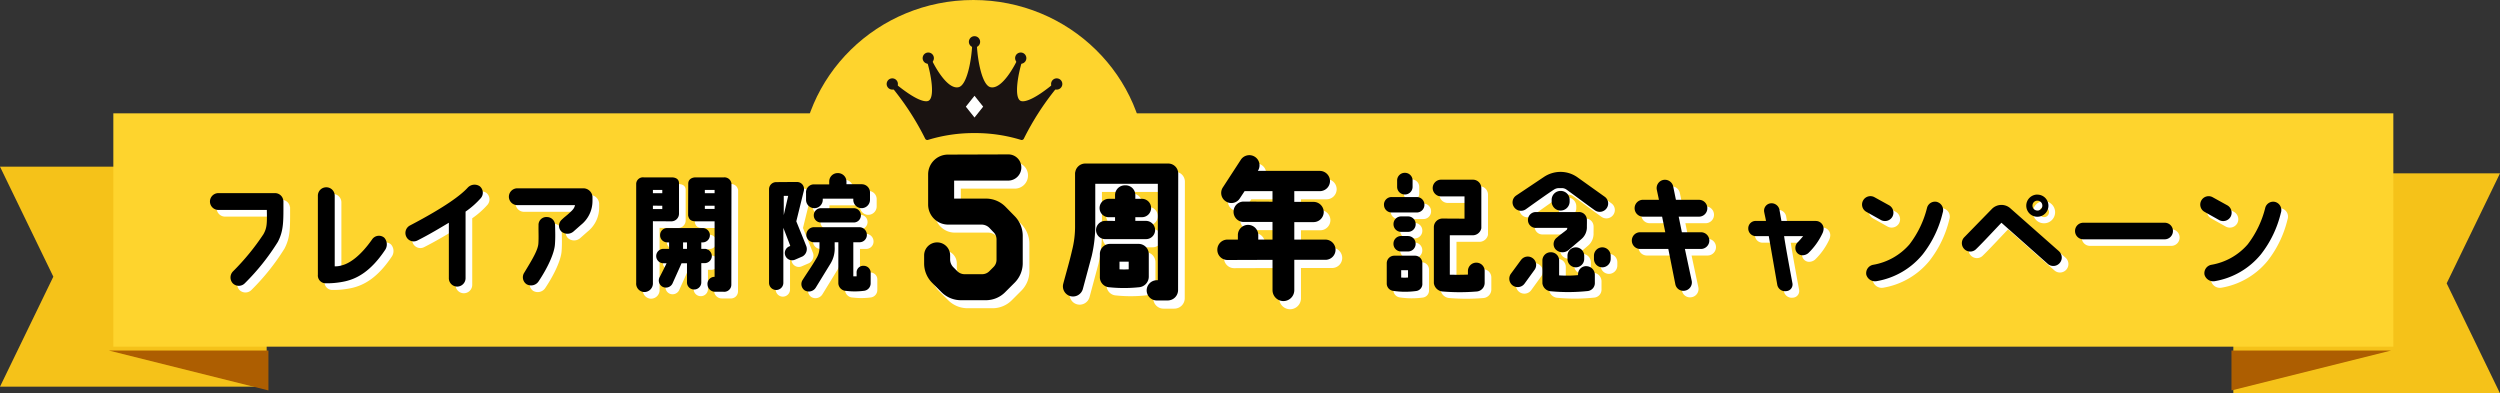 <svg xmlns="http://www.w3.org/2000/svg" width="375" height="59"><rect width="100%" height="100%" fill="#333333" stroke="none"/><defs><clipPath id="a"><path fill="none" d="M0 0h26.353v15.572H0z"/></clipPath></defs><g transform="translate(-408 -224)"><path fill="#f5c219" d="M743 283h40l-8-16.5 8-16.5h-40v33Z"/><path fill="#ad5e01" d="M766.678 276.577h-23.956v5.989Z"/><path fill="#f5c219" d="M448 282h-40l8-16.5-8-16.5h40v33Z"/><path fill="#ad5e01" d="M424.309 276.577h23.956v5.989Z"/><path fill="#fed42d" d="M425 241h342v35H425z"/><ellipse cx="26" cy="25.5" fill="#fed42d" rx="26" ry="25.5" transform="translate(528 224)"/><path fill="#fff" d="M441.766 256.493h7.258c.038 2 .038 2.679-.513 3.648a35.42 35.42 0 0 1-4.579 5.586 1.3 1.3 0 0 0 0 1.786 1.268 1.268 0 0 0 1.805-.038 33.86 33.86 0 0 0 4.94-6.194c.912-1.748.836-3.192.836-6.213h-.019a1.251 1.251 0 0 0-1.235-1.1h-8.493a1.269 1.269 0 0 0-1.273 1.254 1.273 1.273 0 0 0 1.273 1.271Zm24.871 4.161a1.236 1.236 0 0 0-1.786.209c-1.71 2.451-3.344 3.648-4.617 3.952a3.2 3.2 0 0 1-1.026.133v-10.6a1.257 1.257 0 0 0-1.273-1.254 1.253 1.253 0 0 0-1.254 1.254V266.2a1.175 1.175 0 0 0 1.178 1.294 12.816 12.816 0 0 0 2.926-.3c1.824-.418 3.838-1.52 5.947-4.655a1.485 1.485 0 0 0-.095-1.885Zm4.978.418c1.919-.969 3.458-1.919 4.712-2.66v8.322a1.253 1.253 0 0 0 1.254 1.254 1.265 1.265 0 0 0 1.254-1.254v-9.994a12.728 12.728 0 0 0 2.28-2.014 1.248 1.248 0 0 0-.152-1.786 1.4 1.4 0 0 0-1.824.228c-.988 1.083-3.325 2.869-8.626 5.643a1.267 1.267 0 0 0-.57 1.691 1.225 1.225 0 0 0 1.672.57Zm14.991-5.3h8.645c-.1.4-.19.608-.969 1.292-.418.38-.551.437-1.026.893a1.218 1.218 0 0 0-.076 1.743 1.385 1.385 0 0 0 1.805.057l1.159-1.022a4.582 4.582 0 0 0 1.729-3.591v-.644a1.385 1.385 0 0 0-1.368-1.254h-9.9a1.269 1.269 0 0 0-1.272 1.254 1.273 1.273 0 0 0 1.273 1.271Zm1.045 10.107a1.262 1.262 0 0 0 .323 1.748 1.353 1.353 0 0 0 1.8-.4c1.349-2.014 2.394-4.237 2.47-5.605.076-1.045.038-1.881.019-2.831a1.221 1.221 0 0 0-1.23-1.234 1.171 1.171 0 0 0-1.254 1.235c-.019 1.008.038 1.708-.019 2.679-.038.988-.874 2.375-2.109 4.408Zm20.843-3.553a1.091 1.091 0 0 0-1.064 1.083 1.087 1.087 0 0 0 1.1 1.083h.456a71.36 71.36 0 0 1-1.045 2.09 1.066 1.066 0 0 0 .459 1.444 1.1 1.1 0 0 0 1.462-.475s1.311-2.907 1.368-3.059h.817v2.869a1.062 1.062 0 0 0 1.064 1.064 1.067 1.067 0 0 0 1.083-1.064v-2.888h.494a1.079 1.079 0 0 0 1.083-1.064 1.082 1.082 0 0 0-1.083-1.083h-.494v-.969h.206a1.079 1.079 0 0 0 1.083-1.064 1.082 1.082 0 0 0-1.083-1.083h-5.32a1.05 1.05 0 0 0-1.064 1.064 1.066 1.066 0 0 0 1.064 1.083h.285v.969Zm2.964-.969h.589v.969h-.589Zm-5.833 7.448a1.292 1.292 0 0 0 1.311-1.368v-9.253l2.774.016a1.143 1.143 0 0 0 1.14-1.14v-4.6c-.019-.627-.532-.855-1.121-.855h-4.161a1.016 1.016 0 0 0-1.14.931v14.901a1.262 1.262 0 0 0 1.197 1.368Zm1.311-15.314h1.406v.494h-1.406Zm0 2.356 1.406.019v.494h-1.406Zm6.364 2.353h2.888v8.325a1.051 1.051 0 0 0-1.063 1.14 1.136 1.136 0 0 0 1.14 1.1h1.273a1.063 1.063 0 0 0 1.162-1.065s.019-15.124.019-15.162a1.054 1.054 0 0 0-1.14-.931h-4.221c-.665 0-1.121.361-1.121.931 0 0-.019 2.508-.019 4.769.133.687.475.858 1.082.893Zm1.425-4.712h1.463v.494h-1.462Zm0 2.375h1.463v.475h-1.462Zm22.326 2.511a1.067 1.067 0 0 0 1.083-1.064 1.071 1.071 0 0 0-1.083-1.083h-4.9a1.071 1.071 0 0 0-1.085 1.083 1.067 1.067 0 0 0 1.083 1.064Zm1.254-5.738h-2.337v-.436a1.274 1.274 0 0 0-1.311-1.235 1.253 1.253 0 0 0-1.273 1.235v.456h-2.337a1.185 1.185 0 0 0-1.14 1.292v1.026a1.253 1.253 0 0 0 1.254 1.254 1.265 1.265 0 0 0 1.254-1.254v-.174h4.579v.171a1.253 1.253 0 0 0 1.254 1.254 1.265 1.265 0 0 0 1.252-1.252v-1.026a1.242 1.242 0 0 0-1.195-1.311Zm1.295 13.319a1.044 1.044 0 0 0-1.064-1.083.991.991 0 0 0-1.045 1.064v.513h-.494v-5.111h.95a1.1 1.1 0 0 0 1.083-1.1 1.137 1.137 0 0 0-1.083-1.159h-6.9a1.162 1.162 0 0 0-1.1 1.14 1.145 1.145 0 0 0 1.1 1.121h.874v.8a3.029 3.029 0 0 1-.456 1.6c-.76 1.311-1.216 1.9-2.071 3.249a1.147 1.147 0 0 0 .323 1.577 1.222 1.222 0 0 0 1.634-.4l2.261-3.686a4.35 4.35 0 0 0 .588-2.458v-.684h.551v6.175a1.2 1.2 0 0 0 1.179 1.121 10.83 10.83 0 0 0 2.717-.019 1.123 1.123 0 0 0 .95-1.1Zm-9.712-4.161c0-.038-1.444-3.591-1.444-3.591l1.1-4.465a.994.994 0 0 0 .056-.338 1.041 1.041 0 0 0-1.083-1.1s-1.444 0-3.078.019a1.067 1.067 0 0 0-1.083 1.064v14.073a1.074 1.074 0 0 0 2.147 0v-8.284l1.045 2.717-.171.076a1.074 1.074 0 0 0-.57 1.406 1.1 1.1 0 0 0 1.425.589l1.14-.494a1.267 1.267 0 0 0 .516-1.672Zm-3.325-4.522v-2.888h.665ZM631.7 265.633a1.241 1.241 0 0 0-1.257-1.251 1.253 1.253 0 0 0-1.254 1.254v.532c-.722.038-1.957.038-2.717.019v-5.912h3.439a1.316 1.316 0 0 0 1.289-1.064v-6.023a1.265 1.265 0 0 0-1.254-1.254h-4.769a1.257 1.257 0 0 0-1.273 1.254 1.269 1.269 0 0 0 1.273 1.254h3.5v3.34l-3.287-.019a1.3 1.3 0 0 0-1.311 1.254v8.44a1.449 1.449 0 0 0 1.387 1.254 30.932 30.932 0 0 0 4.978 0 1.3 1.3 0 0 0 1.256-1.329Zm-15.1-9.956v.038a1.143 1.143 0 0 0 1.14 1.14h3.781a1.143 1.143 0 0 0 1.14-1.14v-.038a1.143 1.143 0 0 0-1.14-1.14h-3.781a1.143 1.143 0 0 0-1.148 1.14Zm4.75 2.907a1.143 1.143 0 0 0-1.14-1.14h-1.045a1.143 1.143 0 0 0-1.14 1.14v.038a1.143 1.143 0 0 0 1.14 1.14h1.045a1.143 1.143 0 0 0 1.14-1.14ZM618 268.616a12.146 12.146 0 0 0 3.42.019 1.064 1.064 0 0 0 .931-1.159v-3a1.1 1.1 0 0 0-1.083-1.14h-3.116a1.131 1.131 0 0 0-1.14 1.14v3a1.113 1.113 0 0 0 .988 1.14Zm1.178-3.1h1.026v1.1a9.234 9.234 0 0 1-1.026 0Zm.532-14.611a1.143 1.143 0 0 0-1.14 1.14v.969a1.143 1.143 0 0 0 1.14 1.14h.038a1.143 1.143 0 0 0 1.14-1.14v-.969a1.143 1.143 0 0 0-1.14-1.14Zm.494 9.481h-1.045a1.143 1.143 0 0 0-1.14 1.14v.038a1.143 1.143 0 0 0 1.14 1.14h1.045a1.143 1.143 0 0 0 1.14-1.14v-.038a1.143 1.143 0 0 0-1.144-1.137Zm20.292-8.8-4.085 2.736a1.233 1.233 0 0 0-.285 1.748 1.251 1.251 0 0 0 1.748.3c1.2-.855 3.211-2.3 4.275-2.983a1.41 1.41 0 0 1 .665-.19h.456a1.212 1.212 0 0 1 .684.209c.836.589 3.078 2.28 4.294 3.135a1.266 1.266 0 0 0 1.748-.323 1.236 1.236 0 0 0-.323-1.748l-4.1-2.926a4.4 4.4 0 0 0-2.508-.779 4.471 4.471 0 0 0-2.571.827Zm-2.3 6.346a1.172 1.172 0 0 0 1.254 1.235h4.655c-.057.247-.076.285-.171.342-.342.285-.969.722-1.368 1.083a1.211 1.211 0 0 0-.266 1.748 1.418 1.418 0 0 0 1.976.152l1.919-1.634a2.332 2.332 0 0 0 .836-1.919s.019-.95 0-1.064a1.177 1.177 0 0 0-1.292-1.083h-6.289a1.172 1.172 0 0 0-1.255 1.146Zm4.9-1.368a1.354 1.354 0 0 0 1.349-1.349v-.266a1.338 1.338 0 0 0-1.349-1.33 1.338 1.338 0 0 0-1.349 1.33v.266a1.354 1.354 0 0 0 1.353 1.355Zm-5.928 7.391-1.52 2.071a1.268 1.268 0 0 0 .252 1.773 1.271 1.271 0 0 0 1.763-.247l1.5-2.071a1.242 1.242 0 0 0-.228-1.748 1.248 1.248 0 0 0-1.766.228Zm13.433-.627a1.265 1.265 0 0 0-1.253-1.246 1.253 1.253 0 0 0-1.254 1.254v.494a1.253 1.253 0 0 0 1.254 1.252 1.265 1.265 0 0 0 1.252-1.254Zm-3.971.494v-.494a1.265 1.265 0 0 0-1.253-1.246 1.253 1.253 0 0 0-1.254 1.254v.494a1.253 1.253 0 0 0 1.254 1.252 1.265 1.265 0 0 0 1.254-1.254Zm.323 1.083a1.217 1.217 0 0 0-1.235 1.045c0 .057-.019.247-.019.3a17.771 17.771 0 0 1-2.831.038v-2.251a1.221 1.221 0 0 0-1.254-1.216 1.233 1.233 0 0 0-1.254 1.216v3.439a1.369 1.369 0 0 0 1.311 1.2 27.939 27.939 0 0 0 5.491-.038 1.207 1.207 0 0 0 1.065-1.276v-1.159a1.289 1.289 0 0 0-1.273-1.292Zm13.034-11.913a1.269 1.269 0 0 0-1.463-1.026 1.252 1.252 0 0 0-1.007 1.463l.323 1.52h-2.394a1.265 1.265 0 0 0-1.254 1.254 1.269 1.269 0 0 0 1.255 1.279h2.869l.475 2.337h-3.762a1.241 1.241 0 0 0-1.254 1.254 1.253 1.253 0 0 0 1.254 1.254h4.218l1.045 5.244a1.224 1.224 0 0 0 1.444 1.011 1.25 1.25 0 0 0 1.026-1.448l-1.026-4.807h2.413a1.265 1.265 0 0 0 1.251-1.254 1.253 1.253 0 0 0-1.254-1.254h-2.866l-.475-2.337h3.04a1.257 1.257 0 0 0 1.255-1.273 1.253 1.253 0 0 0-1.254-1.254h-3.458Zm21.394 5.13h-5.168c-.038-.19-.3-1.71-.3-1.71a1.217 1.217 0 0 0-1.33-.931 1.111 1.111 0 0 0-.969 1.216c.076.456.228 1.045.285 1.425h-1.52a1.108 1.108 0 0 0-1.14 1.14 1.143 1.143 0 0 0 1.14 1.14h1.938c.038.209 1.273 7.3 1.273 7.3a1.186 1.186 0 0 0 1.33.95 1 1 0 0 0 .95-1.159c-.437-2.356-1.083-5.833-1.254-7.087h2.85c-.209.266-.456.551-.76.874a1.146 1.146 0 0 0-.4.874 1.072 1.072 0 0 0 1.045 1.121 1.422 1.422 0 0 0 .893-.323 10.044 10.044 0 0 0 2.166-3.059 1.768 1.768 0 0 0 .133-.627 1.168 1.168 0 0 0-1.161-1.138Zm9.766-.133a1.277 1.277 0 0 0 1.71-.494 1.271 1.271 0 0 0-.475-1.71l-2.2-1.216a1.249 1.249 0 0 0-1.71.475 1.249 1.249 0 0 0 .475 1.71Zm8.474-2.7a1.234 1.234 0 0 0-1.558.836 14.887 14.887 0 0 1-2.641 5.51 9.257 9.257 0 0 1-5.452 3.067 1.282 1.282 0 0 0-1.026 1.48 1.365 1.365 0 0 0 1.577.969 11.419 11.419 0 0 0 6.879-4.007 16.158 16.158 0 0 0 3-6.232 1.264 1.264 0 0 0-.778-1.615Zm18.221 7.372-7.277-6.422a2.009 2.009 0 0 0-2.774.076l-4.141 4.245a1.261 1.261 0 0 0 0 1.786 1.239 1.239 0 0 0 1.767 0c1.026-.988 3.04-3.173 3.8-3.952a3883 3883 0 0 0 6.954 6.175 1.259 1.259 0 0 0 1.767-.114 1.263 1.263 0 0 0-.095-1.786Zm-3.23-8.493a1.662 1.662 0 0 0-1.672 1.672 1.658 1.658 0 0 0 1.672 1.653 1.654 1.654 0 0 0 1.653-1.653 1.658 1.658 0 0 0-1.652-1.664Zm0 2.394a.73.73 0 0 1-.741-.741.73.73 0 0 1 .741-.741.742.742 0 0 1 .741.741.742.742 0 0 1-.74.749Zm6.879 4.32h12.217a1.249 1.249 0 0 0 1.235-1.254 1.233 1.233 0 0 0-1.235-1.235h-12.217a1.233 1.233 0 0 0-1.235 1.235 1.249 1.249 0 0 0 1.235 1.254Zm20.387-2.888a1.277 1.277 0 0 0 1.71-.494 1.271 1.271 0 0 0-.475-1.71l-2.2-1.216a1.249 1.249 0 0 0-1.71.475 1.249 1.249 0 0 0 .475 1.71Zm8.474-2.7a1.234 1.234 0 0 0-1.558.836 14.888 14.888 0 0 1-2.641 5.51 9.257 9.257 0 0 1-5.453 3.062 1.282 1.282 0 0 0-1.026 1.48 1.365 1.365 0 0 0 1.577.969 11.419 11.419 0 0 0 6.878-4.007 16.158 16.158 0 0 0 3-6.232 1.264 1.264 0 0 0-.777-1.615Z"/><path d="M630.7 264.651a1.241 1.241 0 0 0-1.257-1.251 1.253 1.253 0 0 0-1.254 1.254v.532c-.722.038-1.957.038-2.717.019v-5.912h3.439a1.316 1.316 0 0 0 1.289-1.064v-6.023a1.265 1.265 0 0 0-1.254-1.254h-4.769a1.257 1.257 0 0 0-1.273 1.254 1.269 1.269 0 0 0 1.273 1.254h3.5v3.34l-3.287-.019a1.3 1.3 0 0 0-1.311 1.254v8.44a1.449 1.449 0 0 0 1.387 1.254 30.932 30.932 0 0 0 4.978 0 1.3 1.3 0 0 0 1.256-1.329Zm-15.1-9.956v.038a1.143 1.143 0 0 0 1.14 1.14h3.781a1.143 1.143 0 0 0 1.14-1.14v-.038a1.143 1.143 0 0 0-1.14-1.14h-3.781a1.143 1.143 0 0 0-1.148 1.14Zm4.75 2.907a1.143 1.143 0 0 0-1.14-1.14h-1.045a1.143 1.143 0 0 0-1.14 1.14v.038a1.143 1.143 0 0 0 1.14 1.14h1.045a1.143 1.143 0 0 0 1.14-1.14ZM617 267.634a12.146 12.146 0 0 0 3.42.019 1.064 1.064 0 0 0 .931-1.159v-3a1.1 1.1 0 0 0-1.083-1.14h-3.116a1.131 1.131 0 0 0-1.14 1.14v3a1.113 1.113 0 0 0 .988 1.14Zm1.178-3.1h1.026v1.1a9.234 9.234 0 0 1-1.026 0Zm.532-14.611a1.143 1.143 0 0 0-1.14 1.14v.969a1.143 1.143 0 0 0 1.14 1.14h.038a1.143 1.143 0 0 0 1.14-1.14v-.969a1.143 1.143 0 0 0-1.14-1.14Zm.494 9.481h-1.045a1.143 1.143 0 0 0-1.14 1.14v.038a1.143 1.143 0 0 0 1.14 1.14h1.045a1.143 1.143 0 0 0 1.14-1.14v-.038a1.143 1.143 0 0 0-1.144-1.137Zm20.292-8.8-4.085 2.736a1.233 1.233 0 0 0-.285 1.748 1.251 1.251 0 0 0 1.748.3c1.2-.855 3.211-2.3 4.275-2.983a1.41 1.41 0 0 1 .665-.19h.456a1.212 1.212 0 0 1 .684.209c.836.589 3.078 2.28 4.294 3.135a1.266 1.266 0 0 0 1.748-.323 1.236 1.236 0 0 0-.323-1.748l-4.1-2.926a4.4 4.4 0 0 0-2.508-.779 4.471 4.471 0 0 0-2.571.827Zm-2.3 6.346a1.172 1.172 0 0 0 1.254 1.235h4.655c-.057.247-.076.285-.171.342-.342.285-.969.722-1.368 1.083a1.211 1.211 0 0 0-.266 1.748 1.418 1.418 0 0 0 1.976.152l1.919-1.634a2.332 2.332 0 0 0 .836-1.919s.019-.95 0-1.064a1.177 1.177 0 0 0-1.292-1.083h-6.289a1.172 1.172 0 0 0-1.255 1.146Zm4.9-1.368a1.354 1.354 0 0 0 1.349-1.349v-.266a1.338 1.338 0 0 0-1.349-1.33 1.338 1.338 0 0 0-1.349 1.33v.266a1.354 1.354 0 0 0 1.353 1.355Zm-5.928 7.391-1.52 2.071a1.268 1.268 0 0 0 .252 1.773 1.271 1.271 0 0 0 1.763-.247l1.5-2.071a1.242 1.242 0 0 0-.228-1.748 1.248 1.248 0 0 0-1.766.228Zm13.433-.627a1.265 1.265 0 0 0-1.253-1.246 1.253 1.253 0 0 0-1.254 1.254v.494a1.253 1.253 0 0 0 1.254 1.252 1.265 1.265 0 0 0 1.252-1.254Zm-3.971.494v-.494a1.265 1.265 0 0 0-1.253-1.246 1.253 1.253 0 0 0-1.254 1.254v.494a1.253 1.253 0 0 0 1.254 1.252 1.265 1.265 0 0 0 1.254-1.254Zm.323 1.083a1.217 1.217 0 0 0-1.235 1.045c0 .057-.019.247-.019.3a17.771 17.771 0 0 1-2.831.038v-2.251a1.221 1.221 0 0 0-1.254-1.216 1.233 1.233 0 0 0-1.254 1.216v3.439a1.369 1.369 0 0 0 1.311 1.2 27.939 27.939 0 0 0 5.491-.038 1.207 1.207 0 0 0 1.065-1.276v-1.159a1.289 1.289 0 0 0-1.273-1.292Zm13.034-11.913a1.269 1.269 0 0 0-1.463-1.026 1.252 1.252 0 0 0-1.007 1.463l.323 1.52h-2.394a1.265 1.265 0 0 0-1.254 1.254 1.269 1.269 0 0 0 1.255 1.279h2.869l.475 2.337h-3.762a1.241 1.241 0 0 0-1.254 1.254 1.253 1.253 0 0 0 1.254 1.254h4.218l1.045 5.244a1.224 1.224 0 0 0 1.444 1.011 1.25 1.25 0 0 0 1.026-1.448l-1.026-4.807h2.413a1.265 1.265 0 0 0 1.251-1.254 1.253 1.253 0 0 0-1.254-1.254h-2.866l-.475-2.337h3.04a1.257 1.257 0 0 0 1.255-1.273 1.253 1.253 0 0 0-1.254-1.254h-3.458Zm21.394 5.13h-5.168c-.038-.19-.3-1.71-.3-1.71a1.217 1.217 0 0 0-1.33-.931 1.111 1.111 0 0 0-.969 1.216c.076.456.228 1.045.285 1.425h-1.52a1.108 1.108 0 0 0-1.14 1.14 1.143 1.143 0 0 0 1.14 1.14h1.938c.038.209 1.273 7.3 1.273 7.3a1.186 1.186 0 0 0 1.33.95 1 1 0 0 0 .95-1.159c-.437-2.356-1.083-5.833-1.254-7.087h2.85c-.209.266-.456.551-.76.874a1.146 1.146 0 0 0-.4.874 1.072 1.072 0 0 0 1.045 1.121 1.422 1.422 0 0 0 .893-.323 10.044 10.044 0 0 0 2.166-3.059 1.768 1.768 0 0 0 .133-.627 1.168 1.168 0 0 0-1.161-1.138Zm9.766-.133a1.277 1.277 0 0 0 1.71-.494 1.271 1.271 0 0 0-.475-1.71l-2.2-1.216a1.249 1.249 0 0 0-1.71.475 1.249 1.249 0 0 0 .475 1.71Zm8.474-2.7a1.234 1.234 0 0 0-1.558.836 14.887 14.887 0 0 1-2.641 5.51 9.257 9.257 0 0 1-5.452 3.067 1.282 1.282 0 0 0-1.026 1.48 1.365 1.365 0 0 0 1.577.969 11.419 11.419 0 0 0 6.879-4.007 16.158 16.158 0 0 0 3-6.232 1.264 1.264 0 0 0-.778-1.615Zm18.221 7.372-7.277-6.422a2.009 2.009 0 0 0-2.774.076l-4.141 4.245a1.261 1.261 0 0 0 0 1.786 1.239 1.239 0 0 0 1.767 0c1.026-.988 3.04-3.173 3.8-3.952a3883 3883 0 0 0 6.954 6.175 1.259 1.259 0 0 0 1.767-.114 1.263 1.263 0 0 0-.095-1.786Zm-3.23-8.493a1.662 1.662 0 0 0-1.672 1.672 1.658 1.658 0 0 0 1.672 1.653 1.654 1.654 0 0 0 1.653-1.653 1.658 1.658 0 0 0-1.652-1.664Zm0 2.394a.73.73 0 0 1-.741-.741.73.73 0 0 1 .741-.741.742.742 0 0 1 .741.741.742.742 0 0 1-.74.749Zm6.879 4.32h12.217a1.249 1.249 0 0 0 1.235-1.254 1.233 1.233 0 0 0-1.235-1.235h-12.217a1.233 1.233 0 0 0-1.235 1.235 1.249 1.249 0 0 0 1.235 1.254Zm20.387-2.888a1.277 1.277 0 0 0 1.71-.494 1.271 1.271 0 0 0-.475-1.71l-2.2-1.216a1.249 1.249 0 0 0-1.71.475 1.249 1.249 0 0 0 .475 1.71Zm8.474-2.7a1.234 1.234 0 0 0-1.558.836 14.888 14.888 0 0 1-2.641 5.51 9.257 9.257 0 0 1-5.453 3.062 1.282 1.282 0 0 0-1.026 1.48 1.365 1.365 0 0 0 1.577.969 11.419 11.419 0 0 0 6.878-4.007 16.158 16.158 0 0 0 3-6.232 1.264 1.264 0 0 0-.777-1.615ZM440.766 255.493h7.258c.038 2 .038 2.679-.513 3.648a35.42 35.42 0 0 1-4.579 5.586 1.3 1.3 0 0 0 0 1.786 1.268 1.268 0 0 0 1.805-.038 33.86 33.86 0 0 0 4.94-6.194c.912-1.748.836-3.192.836-6.213h-.019a1.251 1.251 0 0 0-1.235-1.1h-8.493a1.269 1.269 0 0 0-1.273 1.254 1.273 1.273 0 0 0 1.273 1.271Zm24.871 4.161a1.236 1.236 0 0 0-1.786.209c-1.71 2.451-3.344 3.648-4.617 3.952a3.2 3.2 0 0 1-1.026.133v-10.6a1.257 1.257 0 0 0-1.273-1.254 1.253 1.253 0 0 0-1.254 1.254V265.2a1.175 1.175 0 0 0 1.178 1.294 12.816 12.816 0 0 0 2.926-.3c1.824-.418 3.838-1.52 5.947-4.655a1.485 1.485 0 0 0-.095-1.885Zm4.978.418c1.919-.969 3.458-1.919 4.712-2.66v8.322a1.253 1.253 0 0 0 1.254 1.254 1.265 1.265 0 0 0 1.254-1.254v-9.994a12.728 12.728 0 0 0 2.28-2.014 1.248 1.248 0 0 0-.152-1.786 1.4 1.4 0 0 0-1.824.228c-.988 1.083-3.325 2.869-8.626 5.643a1.267 1.267 0 0 0-.57 1.691 1.225 1.225 0 0 0 1.672.57Zm14.991-5.3h8.645c-.1.4-.19.608-.969 1.292-.418.38-.551.437-1.026.893a1.218 1.218 0 0 0-.076 1.743 1.385 1.385 0 0 0 1.805.057l1.159-1.022a4.582 4.582 0 0 0 1.729-3.591v-.644a1.385 1.385 0 0 0-1.368-1.254h-9.9a1.269 1.269 0 0 0-1.272 1.254 1.273 1.273 0 0 0 1.273 1.271Zm1.045 10.107a1.262 1.262 0 0 0 .323 1.748 1.353 1.353 0 0 0 1.8-.4c1.349-2.014 2.394-4.237 2.47-5.605.076-1.045.038-1.881.019-2.831a1.221 1.221 0 0 0-1.23-1.234 1.171 1.171 0 0 0-1.254 1.235c-.019 1.008.038 1.708-.019 2.679-.038.988-.874 2.375-2.109 4.408Zm20.843-3.553a1.091 1.091 0 0 0-1.064 1.083 1.087 1.087 0 0 0 1.1 1.083h.456a71.36 71.36 0 0 1-1.045 2.09 1.066 1.066 0 0 0 .459 1.444 1.1 1.1 0 0 0 1.462-.475s1.311-2.907 1.368-3.059h.817v2.869a1.062 1.062 0 0 0 1.064 1.064 1.067 1.067 0 0 0 1.083-1.064v-2.888h.494a1.079 1.079 0 0 0 1.083-1.064 1.082 1.082 0 0 0-1.083-1.083h-.494v-.969h.206a1.079 1.079 0 0 0 1.083-1.064 1.082 1.082 0 0 0-1.083-1.083h-5.32a1.05 1.05 0 0 0-1.064 1.064 1.066 1.066 0 0 0 1.064 1.083h.285v.969Zm2.964-.969h.589v.969h-.589Zm-5.833 7.448a1.292 1.292 0 0 0 1.311-1.368v-9.253l2.774.016a1.143 1.143 0 0 0 1.14-1.14v-4.6c-.019-.627-.532-.855-1.121-.855h-4.161a1.016 1.016 0 0 0-1.14.931v14.901a1.262 1.262 0 0 0 1.197 1.368Zm1.311-15.314h1.406v.494h-1.406Zm0 2.356 1.406.019v.494h-1.406Zm6.364 2.353h2.888v8.325a1.051 1.051 0 0 0-1.063 1.14 1.136 1.136 0 0 0 1.14 1.1h1.273a1.063 1.063 0 0 0 1.162-1.065s.019-15.124.019-15.162a1.054 1.054 0 0 0-1.14-.931h-4.221c-.665 0-1.121.361-1.121.931 0 0-.019 2.508-.019 4.769.133.687.475.858 1.082.893Zm1.425-4.712h1.463v.494h-1.462Zm0 2.375h1.463v.475h-1.462Zm22.326 2.511a1.067 1.067 0 0 0 1.083-1.064 1.071 1.071 0 0 0-1.083-1.083h-4.9a1.071 1.071 0 0 0-1.085 1.083 1.067 1.067 0 0 0 1.083 1.064Zm1.254-5.738h-2.337v-.436a1.274 1.274 0 0 0-1.311-1.235 1.253 1.253 0 0 0-1.273 1.235v.456h-2.337a1.185 1.185 0 0 0-1.14 1.292v1.026a1.253 1.253 0 0 0 1.254 1.254 1.265 1.265 0 0 0 1.254-1.254v-.174h4.579v.171a1.253 1.253 0 0 0 1.254 1.254 1.265 1.265 0 0 0 1.252-1.252v-1.026a1.242 1.242 0 0 0-1.195-1.311Zm1.295 13.319a1.044 1.044 0 0 0-1.064-1.083.991.991 0 0 0-1.045 1.064v.513h-.494v-5.111h.95a1.1 1.1 0 0 0 1.083-1.1 1.137 1.137 0 0 0-1.083-1.159h-6.9a1.162 1.162 0 0 0-1.1 1.14 1.145 1.145 0 0 0 1.1 1.121h.874v.8a3.029 3.029 0 0 1-.456 1.6c-.76 1.311-1.216 1.9-2.071 3.249a1.147 1.147 0 0 0 .323 1.577 1.222 1.222 0 0 0 1.634-.4l2.261-3.686a4.35 4.35 0 0 0 .588-2.458v-.684h.551v6.175a1.2 1.2 0 0 0 1.179 1.121 10.83 10.83 0 0 0 2.717-.019 1.123 1.123 0 0 0 .95-1.1Zm-9.712-4.161c0-.038-1.444-3.591-1.444-3.591l1.1-4.465a.994.994 0 0 0 .056-.338 1.041 1.041 0 0 0-1.083-1.1s-1.444 0-3.078.019a1.067 1.067 0 0 0-1.083 1.064v14.073a1.074 1.074 0 0 0 2.147 0v-8.284l1.045 2.717-.171.076a1.074 1.074 0 0 0-.57 1.406 1.1 1.1 0 0 0 1.425.589l1.14-.494a1.267 1.267 0 0 0 .516-1.672Zm-3.325-4.522v-2.888h.665Z"/><path fill="#fff" d="M578.305 265.626a13.8 13.8 0 0 1-1.38 0v-1.15h1.38Zm-3.519-7.268a1.384 1.384 0 0 0-1.38 1.38 1.365 1.365 0 0 0 1.38 1.357h6.1a1.365 1.365 0 0 0 1.38-1.357 1.384 1.384 0 0 0-1.38-1.38h-1.587v-.552h.989a1.384 1.384 0 0 0 1.38-1.38 1.384 1.384 0 0 0-1.38-1.38h-.989v-.575a1.459 1.459 0 0 0-1.523-1.445 1.473 1.473 0 0 0-1.518 1.449v.575h-.943a1.384 1.384 0 0 0-1.38 1.38 1.384 1.384 0 0 0 1.38 1.38h.943v.552Zm.621 9.959a21.569 21.569 0 0 0 4.393 0 1.6 1.6 0 0 0 1.518-1.564v-3.427a1.531 1.531 0 0 0-1.518-1.517h-4.3a1.517 1.517 0 0 0-1.519 1.517v3.427a1.509 1.509 0 0 0 1.426 1.565Zm7.13 1.978h1.61a1.561 1.561 0 0 0 1.564-1.609s.023-15.548.023-17.411a1.5 1.5 0 0 0-1.5-1.518H571.8a1.52 1.52 0 0 0-1.518 1.334h-.023v7.843a14.524 14.524 0 0 1-.46 3.887c-.3 1.357-.805 3.082-1.311 4.968a1.525 1.525 0 0 0 1.081 1.863 1.536 1.536 0 0 0 1.859-1.081l1.334-4.968a20.4 20.4 0 0 0 .529-4.83v-5.98h9.384v14.467h-.138a1.536 1.536 0 0 0-1.537 1.518 1.522 1.522 0 0 0 1.537 1.518Zm13.663-11.338a1.531 1.531 0 0 0-1.518 1.518v.69h-1.564a1.517 1.517 0 0 0-1.518 1.518 1.522 1.522 0 0 0 1.517 1.543l6.762-.023v4.552a1.639 1.639 0 0 0 1.633 1.633 1.639 1.639 0 0 0 1.633-1.633v-4.554h4.669a1.517 1.517 0 0 0 1.518-1.518 1.531 1.531 0 0 0-1.518-1.518h-4.669v-2.622h2.875a1.532 1.532 0 0 0 1.541-1.495 1.536 1.536 0 0 0-1.518-1.541h-2.9v-1.61h3.818a1.522 1.522 0 0 0 1.539-1.518 1.536 1.536 0 0 0-1.541-1.518h-9.292l.023-.023a1.516 1.516 0 0 0-.46-2.093 1.528 1.528 0 0 0-2.116.46l-2.691 4.14a1.5 1.5 0 0 0 .46 2.093 1.5 1.5 0 0 0 2.093-.46l.713-1.081h4.186v1.587l-4.324-.023a1.517 1.517 0 0 0-1.518 1.518 1.517 1.517 0 0 0 1.495 1.541h4.347v2.645h-2.135v-.69a1.536 1.536 0 0 0-1.54-1.518ZM559.8 256.194a4.11 4.11 0 0 0-2.91-1.2h-4.77v-2.7h8.13a1.972 1.972 0 0 0 1.95-1.98 1.946 1.946 0 0 0-1.95-1.95l-9.03.03a2.971 2.971 0 0 0-3 3v4.5a3.009 3.009 0 0 0 3 3h5.04a1.675 1.675 0 0 1 1.11.45l.66.69a1.523 1.523 0 0 1 .45 1.08v3.06a1.523 1.523 0 0 1-.45 1.08l-.63.63a1.522 1.522 0 0 1-1.08.45h-2.61a1.541 1.541 0 0 1-1.11-.45l-.63-.63a1.661 1.661 0 0 1-.45-1.08v-.66a1.946 1.946 0 0 0-1.95-1.95 1.946 1.946 0 0 0-1.95 1.95v1.2a4.11 4.11 0 0 0 1.2 2.91l1.41 1.41a4.11 4.11 0 0 0 2.91 1.2h3.72a4.059 4.059 0 0 0 2.91-1.2l1.41-1.41a4.14 4.14 0 0 0 1.23-2.91v-4.17a4.185 4.185 0 0 0-1.2-2.91Z"/><path d="M558.8 254.99a4.11 4.11 0 0 0-2.91-1.2h-4.77v-2.7h8.13a1.972 1.972 0 0 0 1.95-1.98 1.946 1.946 0 0 0-1.95-1.95l-9.03.03a2.971 2.971 0 0 0-3 3v4.5a3.009 3.009 0 0 0 3 3h5.04a1.675 1.675 0 0 1 1.11.45l.66.69a1.523 1.523 0 0 1 .45 1.08v3.06a1.523 1.523 0 0 1-.45 1.08l-.63.63a1.522 1.522 0 0 1-1.08.45h-2.61a1.541 1.541 0 0 1-1.11-.45l-.63-.63a1.661 1.661 0 0 1-.45-1.08v-.66a1.946 1.946 0 0 0-1.95-1.95 1.946 1.946 0 0 0-1.95 1.95v1.2a4.11 4.11 0 0 0 1.2 2.91l1.41 1.41a4.11 4.11 0 0 0 2.91 1.2h3.72a4.059 4.059 0 0 0 2.91-1.2l1.41-1.41a4.14 4.14 0 0 0 1.23-2.91v-4.17a4.185 4.185 0 0 0-1.2-2.91ZM577.305 264.4a13.8 13.8 0 0 1-1.38 0v-1.15h1.38Zm-3.519-7.268a1.384 1.384 0 0 0-1.38 1.38 1.365 1.365 0 0 0 1.38 1.357h6.1a1.365 1.365 0 0 0 1.38-1.357 1.384 1.384 0 0 0-1.38-1.38h-1.587v-.552h.989a1.384 1.384 0 0 0 1.38-1.38 1.384 1.384 0 0 0-1.38-1.38h-.989v-.575a1.459 1.459 0 0 0-1.523-1.445 1.473 1.473 0 0 0-1.518 1.449v.575h-.943a1.384 1.384 0 0 0-1.38 1.38 1.384 1.384 0 0 0 1.38 1.38h.943v.552Zm.621 9.959a21.569 21.569 0 0 0 4.393 0 1.6 1.6 0 0 0 1.518-1.564V262.1a1.531 1.531 0 0 0-1.518-1.517h-4.3a1.517 1.517 0 0 0-1.519 1.517v3.427a1.509 1.509 0 0 0 1.426 1.565Zm7.13 1.978h1.61a1.561 1.561 0 0 0 1.564-1.609s.023-15.548.023-17.411a1.5 1.5 0 0 0-1.5-1.518H570.8a1.52 1.52 0 0 0-1.518 1.334h-.023v7.843a14.524 14.524 0 0 1-.46 3.887c-.3 1.357-.805 3.082-1.311 4.968a1.525 1.525 0 0 0 1.081 1.863 1.536 1.536 0 0 0 1.859-1.081l1.334-4.968a20.4 20.4 0 0 0 .529-4.83v-5.98h9.384v14.467h-.138a1.536 1.536 0 0 0-1.537 1.518 1.522 1.522 0 0 0 1.537 1.518Zm13.663-11.338a1.531 1.531 0 0 0-1.518 1.518v.69h-1.564a1.517 1.517 0 0 0-1.518 1.518 1.522 1.522 0 0 0 1.517 1.543l6.762-.023v4.552a1.639 1.639 0 0 0 1.633 1.633 1.639 1.639 0 0 0 1.633-1.633v-4.554h4.669a1.517 1.517 0 0 0 1.518-1.518 1.531 1.531 0 0 0-1.518-1.518h-4.669v-2.622h2.875a1.532 1.532 0 0 0 1.541-1.495 1.536 1.536 0 0 0-1.518-1.541h-2.9v-1.61h3.818a1.522 1.522 0 0 0 1.539-1.518 1.536 1.536 0 0 0-1.541-1.518h-9.292l.023-.023a1.516 1.516 0 0 0-.46-2.093 1.528 1.528 0 0 0-2.116.46l-2.691 4.14a1.5 1.5 0 0 0 .46 2.093 1.5 1.5 0 0 0 2.093-.46l.713-1.081h4.186v1.587l-4.324-.023a1.517 1.517 0 0 0-1.518 1.518 1.517 1.517 0 0 0 1.495 1.541h4.347v2.645h-2.135v-.69a1.536 1.536 0 0 0-1.54-1.518Z"/><g clip-path="url(#a)" transform="translate(541 229.428)"><path fill="#1a1311" d="M25.756 6.921a.357.357 0 0 0-.484-.009 22.859 22.859 0 0 1-2.194 1.686c-2.02 1.346-2.774 1.214-3 1.095-.976-.506-.418-3.88.289-6.113a.357.357 0 0 0-.666-.253c-.563 1.264-2.294 4.354-3.863 4.354a1.15 1.15 0 0 1-.276-.033c-1.254-.309-1.908-3.977-2.026-6.216a.357.357 0 0 0-.713 0c-.12 2.239-.776 5.908-2.026 6.216-1.637.4-3.543-2.982-4.139-4.321a.357.357 0 0 0-.666.253c.705 2.233 1.258 5.609.286 6.109-.23.119-.983.252-3-1.095A22.818 22.818 0 0 1 1.08 6.912a.357.357 0 0 0-.514.492 40.623 40.623 0 0 1 5.215 7.978.356.356 0 0 0 .427.171 23.353 23.353 0 0 1 6.958-1.019h.018a23.352 23.352 0 0 1 6.958 1.019.357.357 0 0 0 .428-.171 40.611 40.611 0 0 1 5.215-7.978.357.357 0 0 0-.03-.483"/><path fill="#1a1311" d="M13.176 0a.843.843 0 1 0 .843.843.844.844 0 0 0-.843-.843M6.241 2.45a.843.843 0 1 0 .843.843.844.844 0 0 0-.843-.843M.843 6.326a.843.843 0 1 0 .843.843.844.844 0 0 0-.843-.843M20.111 2.45a.843.843 0 1 0 .843.843.844.844 0 0 0-.843-.843M25.507 6.326a.843.843 0 1 0 .843.843.844.844 0 0 0-.843-.843"/><path fill="#fff" d="m13.176 8.939-1.3 1.632 1.3 1.632 1.3-1.632Z"/></g></g></svg>